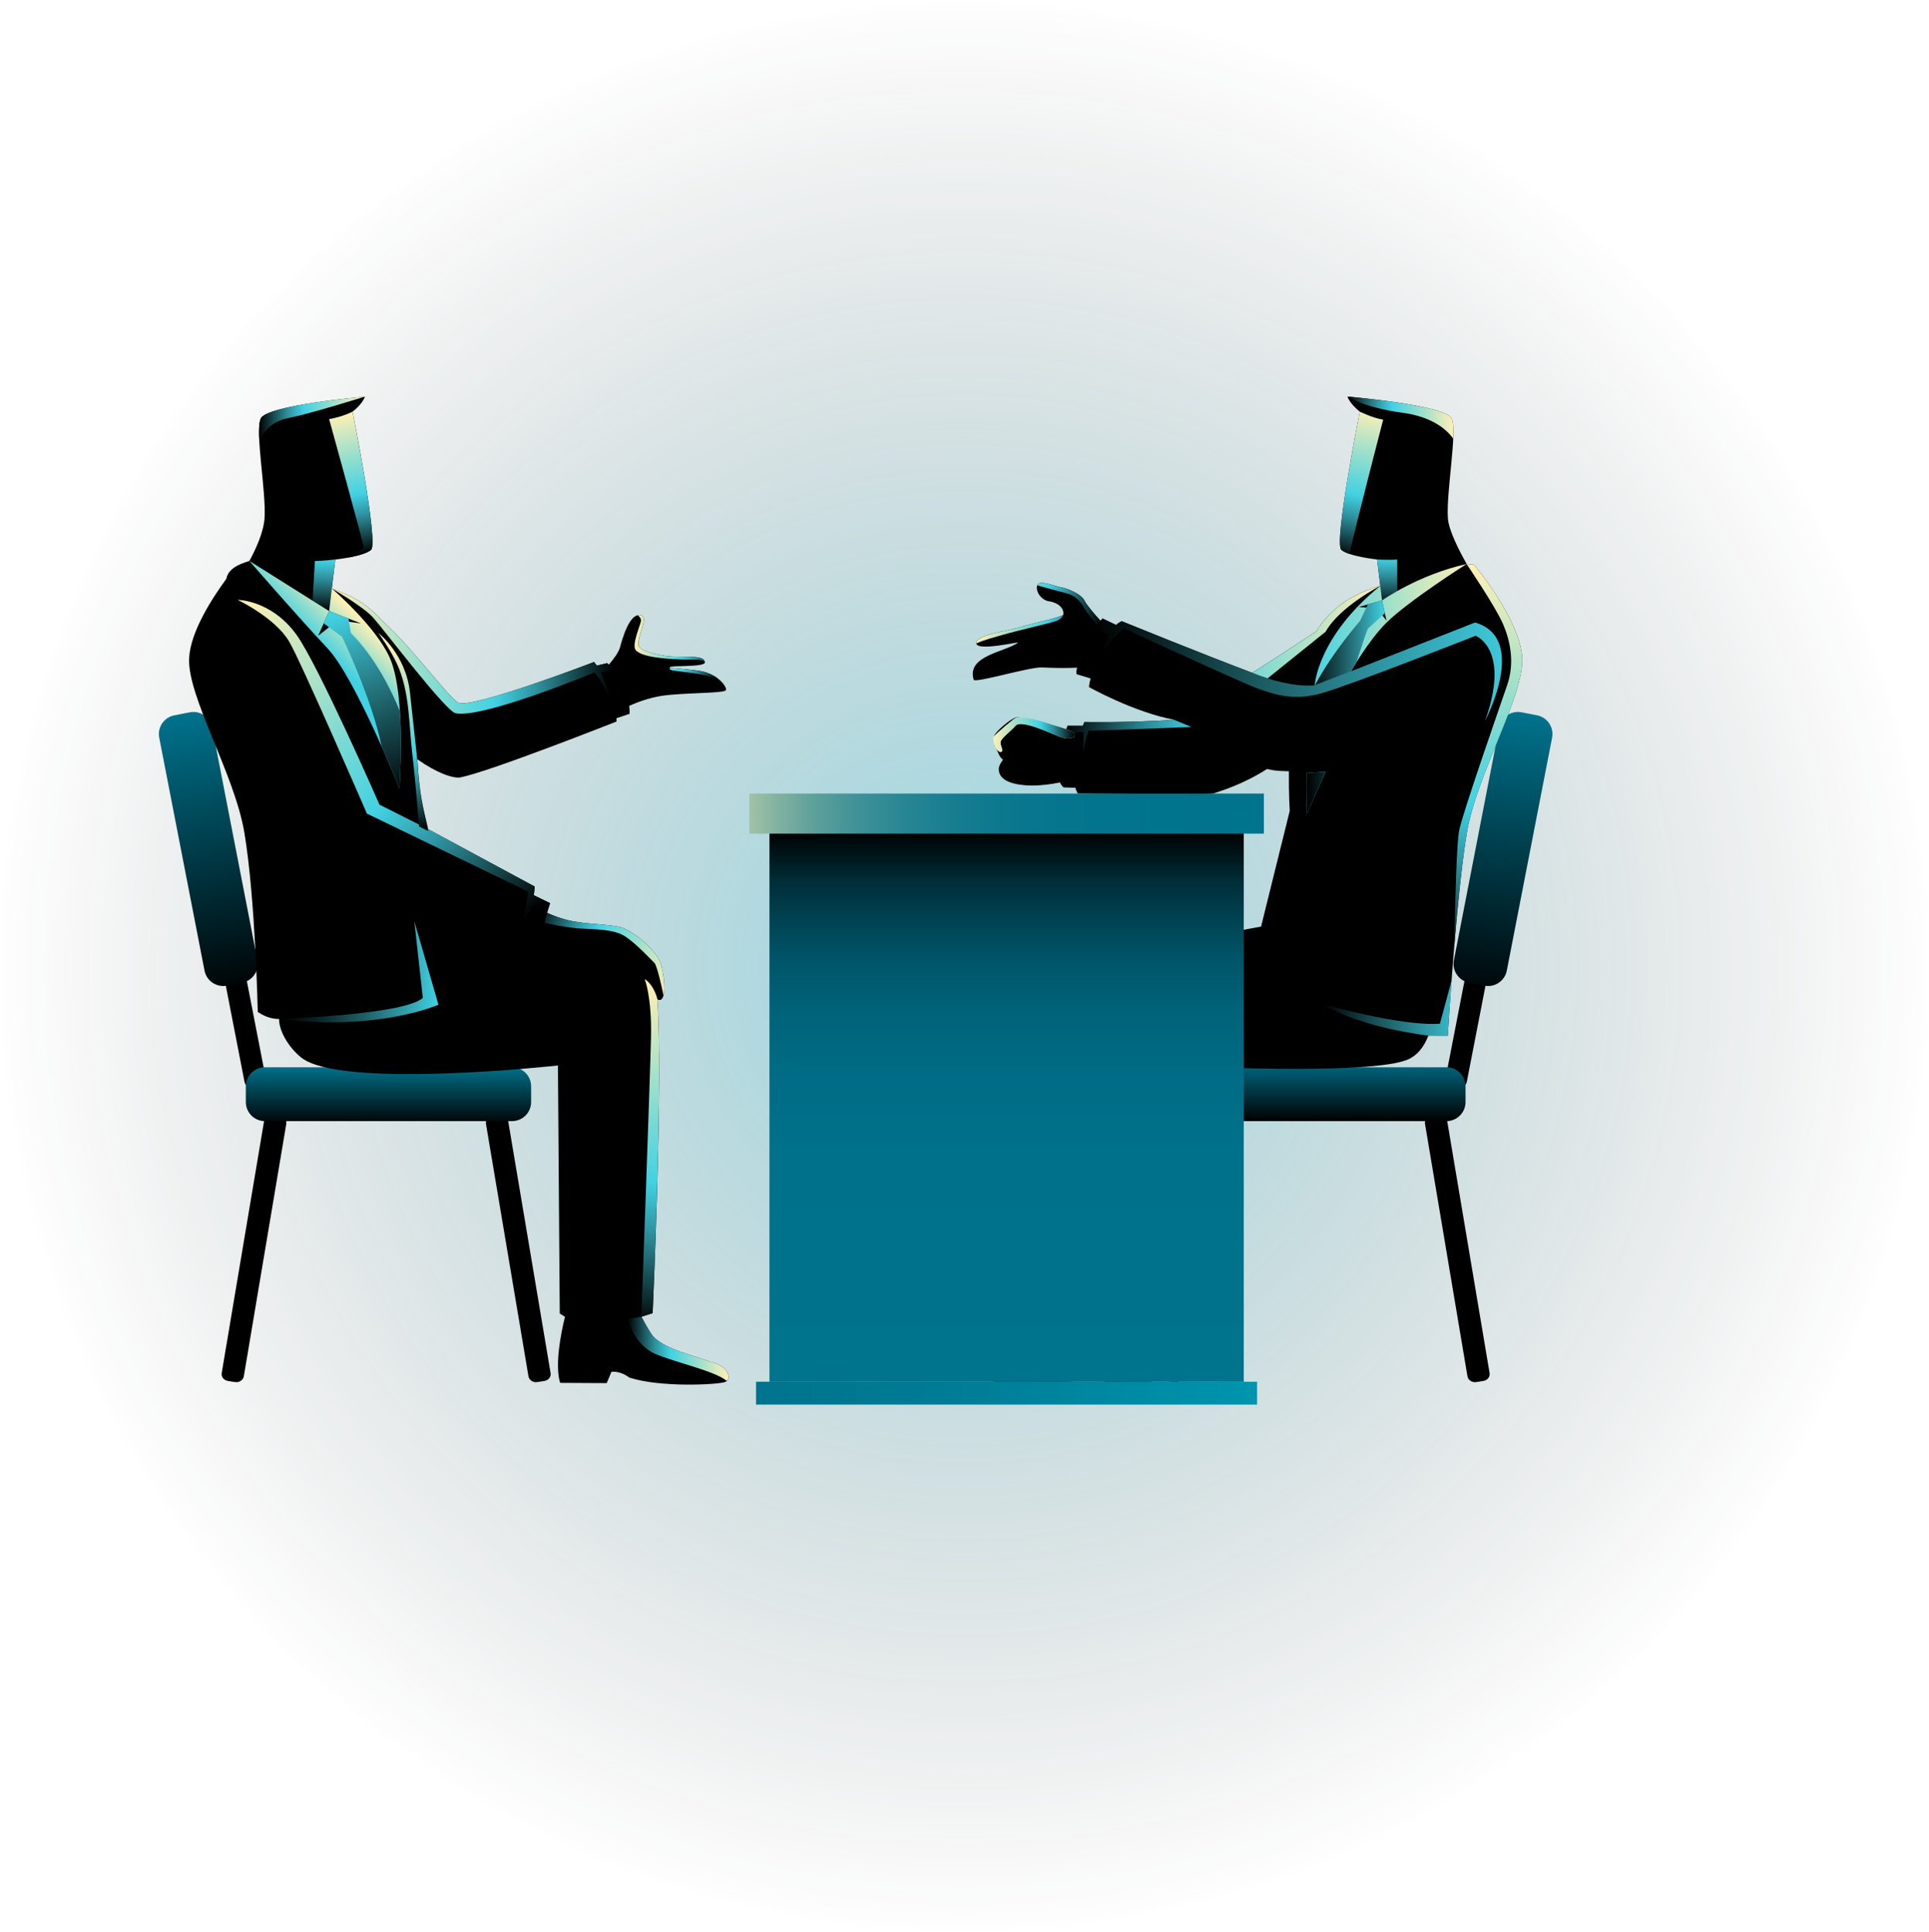 <?xml version="1.0" encoding="UTF-8"?> <svg xmlns="http://www.w3.org/2000/svg" width="707" height="708" viewBox="0 0 707 708" fill="none"><circle opacity="0.4" cx="353.406" cy="354.41" r="353.406" fill="url(#paint0_radial_2000_1864)"></circle><g clip-path="url(#clip0_2000_1864)"><path fill-rule="evenodd" clip-rule="evenodd" d="M522.286 411.97C522.016 410.595 523.031 409.277 524.555 409.039L527.139 408.627C528.663 408.383 530.116 409.302 530.379 410.685L545.943 503.227C546.214 504.602 545.198 505.92 543.674 506.158L541.09 506.57C539.566 506.814 538.12 505.895 537.85 504.512L522.286 411.97Z" fill="black"></path><path fill-rule="evenodd" clip-rule="evenodd" d="M449.097 411.97C449.367 410.595 448.351 409.277 446.828 409.039L444.243 408.627C442.72 408.383 441.267 409.302 441.003 410.685L425.426 503.227C425.156 504.602 426.172 505.92 427.696 506.158L430.28 506.57C431.804 506.814 433.257 505.895 433.52 504.512L449.091 411.97H449.097Z" fill="black"></path><path fill-rule="evenodd" clip-rule="evenodd" d="M545.582 355.462C545.877 353.944 544.887 352.479 543.37 352.183L541.114 351.746C539.596 351.45 538.131 352.44 537.835 353.957L529.857 394.979C529.561 396.496 530.551 397.962 532.068 398.258L534.325 398.695C535.842 398.991 537.308 398.001 537.604 396.484L545.582 355.462Z" fill="black"></path><path fill-rule="evenodd" clip-rule="evenodd" d="M544.059 361.274C547.852 362.013 551.529 359.538 552.262 355.739L568.861 270.378C569.6 266.585 567.119 262.914 563.326 262.174L557.675 261.075C553.882 260.336 550.211 262.817 549.472 266.61L532.873 351.971C532.133 355.764 534.615 359.435 538.408 360.175L544.052 361.274H544.059Z" fill="url(#paint1_linear_2000_1864)"></path><path d="M439.557 391.18H530.138C534.002 391.18 537.133 394.318 537.133 398.175V403.929C537.133 407.792 533.995 410.923 530.138 410.923H439.557C435.693 410.923 432.562 407.786 432.562 403.929V398.175C432.562 394.311 435.7 391.18 439.557 391.18Z" fill="url(#paint2_linear_2000_1864)"></path><path fill-rule="evenodd" clip-rule="evenodd" d="M391.858 268.14C391.858 268.14 374.667 262.457 372.488 262.939C370.309 263.421 364.664 268.288 364.375 269.844C364.195 270.814 365.584 277.372 367.647 278.458C367.647 278.458 366.092 280.258 366.066 281.833C366.008 285.53 369.878 287.33 375.69 287.818C382.658 288.404 390.649 286.301 390.649 286.301C390.649 286.301 393.433 276.497 393.433 274.074C393.433 271.65 391.858 268.14 391.858 268.14Z" fill="black"></path><path fill-rule="evenodd" clip-rule="evenodd" d="M391.857 268.141C391.857 268.141 384.715 264.63 381.802 265.479C378.897 266.328 371.266 269.111 371.87 273.168C372.101 274.73 378.652 275.894 382.651 273.836C382.651 273.836 387.98 275.894 389.8 275.656C391.619 275.411 391.857 268.147 391.857 268.147V268.141Z" fill="black"></path><path d="M557.903 241.345C557.331 227.157 540.23 206.977 540.23 206.977C540.23 206.977 539.202 206.842 537.524 206.713C535.062 202.233 530.979 194.563 530.664 189.96C530.002 180.195 534.2 158.466 532.059 153.438C529.912 148.411 493.885 145.364 493.885 145.364C494.747 148.102 498.385 150.873 498.385 150.873C498.385 150.873 488.755 199.102 491.635 201.545C494.522 203.994 504.711 205.055 504.711 205.055L505.894 214.711C499.935 216.504 491.115 219.603 484.094 228.925C483.503 229.709 482.944 230.545 482.41 231.419C475.506 235.977 466.775 241.679 458.958 246.597C439.8 239.359 411.173 227.69 411.173 227.69C410.453 227.967 409.752 228.443 409.064 229.066L404.069 226.688C404.069 226.688 403.799 227.003 403.349 227.562C401.292 225.273 398.245 221.757 397.525 220.252C396.2 217.494 390.813 215.579 389.019 215.289C387.226 215.007 382.687 213.11 380.893 213.772C379.1 214.434 380 218.954 383.87 220.278C389.739 221.075 389.932 224.534 389.739 225.286C389.553 226.045 378.219 228.552 374.915 229.587C368.332 231.651 357.956 232.486 357.84 235.714C357.724 238.902 373.725 235.096 373.153 235.514C368.357 239.05 354.182 240.239 356.856 249.15C357.332 250.474 377.486 244.425 381.768 244.63C388.312 244.945 392.414 244.842 394.747 244.701C394.58 245.91 394.407 245.948 394.548 247.105L399.73 248.668C399.222 250.384 399.125 251.83 399.125 251.83C399.125 251.83 415.287 260.94 430.35 263.827C412.414 264.984 397.46 264.63 397.46 264.63C397.46 264.63 397.229 265.138 396.875 266.019H391.302C391.302 266.019 384.076 283.473 389.797 288.603L394.111 288.738C394.349 289.471 394.638 290.178 394.998 290.853C394.998 290.853 443.175 291.329 444.602 290.853C447.09 290.03 455.448 287.581 464.403 281.846C466.582 282.361 467.508 282.464 469.16 282.566C470.157 282.631 471.243 282.669 472.4 282.689C472.304 291.232 472.715 297.16 472.715 297.16L462.198 339.615C438.874 343.813 386.917 353.656 383.561 358.599C377.84 367.034 383.664 481.987 383.664 481.987H392.459C391.263 484.256 389.874 486.744 388.492 488.885C384.847 494.51 371.102 498.361 367.194 499.351C359.261 501.356 360.257 505.329 363.677 506.274C367.104 507.219 387.271 510.112 394.902 505.169C400.019 502.661 404.391 502.707 404.391 502.707L404.841 506.917L421.915 506.827C423.953 500.084 421.562 488.3 419.987 481.999H423.793L420.482 390.145C420.482 390.145 498.72 394.645 515.28 388.622C519.305 387.156 521.895 383.8 523.522 379.564C527.938 379.641 530.639 379.583 530.639 379.583C530.639 379.583 533.57 329.458 537.627 305.208C541.233 283.614 558.462 255.514 557.89 241.332L557.903 241.345Z" fill="black"></path><path fill-rule="evenodd" clip-rule="evenodd" d="M409.063 229.072L404.068 226.694C404.068 226.694 403.798 227.009 403.348 227.568L401.008 230.609L406.504 232.57C406.504 232.57 405.373 234.376 404.473 238.368C404.473 238.368 409.063 232.197 412.078 230.39C412.078 230.39 455.903 250.635 461.168 252.447C466.44 254.26 473.666 257.121 484.357 254.106C495.048 251.097 540.827 233.026 540.827 233.026C540.827 233.026 553.774 237.848 544.292 264.199C544.292 264.199 560.403 233.933 540.634 228.16L495.144 246.051L481.843 251.162C481.843 251.162 473.364 252.454 458.95 246.617C439.793 239.378 411.165 227.71 411.165 227.71C410.445 227.986 409.744 228.462 409.057 229.085L409.063 229.072Z" fill="url(#paint3_linear_2000_1864)"></path><path d="M552.436 250.989C549.723 258.922 536.325 297.179 534.814 304.328C533.882 308.758 533.31 330.737 533.008 346.822C534.216 332.338 535.811 316.157 537.637 305.228C541.243 283.634 558.472 255.534 557.9 241.352C557.328 227.164 540.227 206.984 540.227 206.984C540.227 206.984 539.199 206.849 537.521 206.72C537.521 206.72 548.083 222.284 550.86 228.707C553.631 235.129 555.142 243.062 552.429 250.995L552.436 250.989Z" fill="url(#paint4_linear_2000_1864)"></path><path d="M532.624 160.806C532.759 157.482 532.656 154.827 532.065 153.445C529.917 148.417 493.891 145.37 493.891 145.37C493.891 145.37 499.831 149.395 514.083 151.297C523.778 152.596 529.757 156.678 532.624 160.806Z" fill="url(#paint5_linear_2000_1864)"></path><path d="M491.639 201.558C492.308 202.123 493.369 202.618 494.603 203.036C496.525 193.972 506.952 153.811 506.952 153.811C503.037 153.207 498.389 150.886 498.389 150.886C498.389 150.886 488.759 199.115 491.639 201.558Z" fill="url(#paint6_linear_2000_1864)"></path><path d="M506.507 220.066C506.507 220.066 508.545 218.626 512.081 216.639V205.067C509.471 205.325 504.727 205.067 504.727 205.067L505.909 214.723L506.514 220.072L506.507 220.066Z" fill="url(#paint7_linear_2000_1864)"></path><path d="M368.183 232.493C364.84 233.47 360.153 234.672 357.858 235.855C357.858 235.81 357.839 235.771 357.845 235.726C357.967 232.499 368.337 231.663 374.92 229.6C378.224 228.565 389.552 226.051 389.745 225.299C389.745 225.299 389.269 226.771 387.385 227.53C385.502 228.282 372.554 231.22 368.183 232.499V232.493ZM389.018 215.296C387.224 215.013 382.686 213.116 380.892 213.779C380.551 213.907 380.307 214.171 380.166 214.531C383.168 215.469 388.935 216.852 391.525 217.655C394.913 218.709 396.572 221.345 397.626 223.229C398.681 225.112 402.152 229.124 402.152 229.124L403.354 227.562C401.297 225.273 398.25 221.757 397.53 220.252C396.206 217.494 390.818 215.579 389.025 215.289L389.018 215.296Z" fill="url(#paint8_linear_2000_1864)"></path><path d="M530.654 379.596C530.654 379.596 531.149 371.11 532.017 359.429L527.735 375.218C513.54 376.221 484.836 368.05 484.836 368.05C498.966 376.883 523.531 379.577 523.531 379.577C527.947 379.654 530.647 379.596 530.647 379.596H530.654Z" fill="url(#paint9_linear_2000_1864)"></path><path d="M430.35 263.839L436.624 266.449C436.624 266.449 404.397 267.805 398.977 267.805C398.977 267.805 397.621 271.483 397.017 275.668C397.017 275.668 397.158 270.486 397.017 268.255L390.234 268.905C390.832 267.15 391.302 266.025 391.302 266.025H396.875C397.229 265.15 397.46 264.636 397.46 264.636C397.46 264.636 412.414 264.99 430.35 263.832V263.839ZM485.869 231.515C491.089 222.277 505.901 214.723 505.901 214.723C499.941 216.517 491.121 219.615 484.101 228.937C483.509 229.721 482.95 230.557 482.416 231.431C475.512 235.989 466.782 241.692 458.964 246.61C460.957 247.413 462.828 248.082 464.589 248.641L485.875 231.521L485.869 231.515Z" fill="url(#paint10_linear_2000_1864)"></path><path d="M537.531 206.713C537.531 206.713 516.194 220.272 508.184 228.198C501.498 234.82 495.166 246.038 495.166 246.038L481.865 251.149C481.865 251.149 482.771 233.521 505.915 214.717L506.519 220.066C506.519 220.066 519.775 210.673 537.544 206.713H537.531ZM478.927 283.273C478.676 289.799 479.023 298.208 479.023 298.208L485.896 282.817C483.459 283.029 481.126 283.183 478.933 283.273H478.927Z" fill="url(#paint11_linear_2000_1864)"></path><path fill-rule="evenodd" clip-rule="evenodd" d="M498.023 222.477L506.509 220.066L508.181 227.498L504.722 223.081L498.023 222.477Z" fill="black"></path><path fill-rule="evenodd" clip-rule="evenodd" d="M501.305 221.545L506.513 220.066L507.567 224.746L501.305 230.455C500.566 232.261 498.927 237.199 497.133 242.753C495.899 244.733 495.166 246.038 495.166 246.038L481.968 251.11C488.461 238.934 498.535 227.498 498.535 227.498L501.312 221.545H501.305ZM478.927 283.273C478.676 289.799 479.023 298.208 479.023 298.208L485.896 282.817C483.459 283.029 481.126 283.183 478.933 283.273H478.927Z" fill="url(#paint12_linear_2000_1864)"></path><path fill-rule="evenodd" clip-rule="evenodd" d="M104.92 411.97C105.19 410.595 104.174 409.277 102.651 409.039L100.066 408.627C98.543 408.383 97.09 409.302 96.826 410.685L81.262 503.227C80.992 504.602 82.008 505.92 83.532 506.158L86.116 506.57C87.64 506.814 89.093 505.895 89.356 504.512L104.92 411.97Z" fill="black"></path><path fill-rule="evenodd" clip-rule="evenodd" d="M178.122 411.97C177.852 410.595 178.867 409.277 180.391 409.039L182.975 408.627C184.499 408.383 185.952 409.302 186.215 410.685L201.792 503.227C202.062 504.602 201.047 505.92 199.523 506.158L196.939 506.57C195.415 506.814 193.962 505.895 193.698 504.512L178.122 411.97Z" fill="black"></path><path fill-rule="evenodd" clip-rule="evenodd" d="M81.63 355.462C81.335 353.944 82.325 352.479 83.842 352.183L86.098 351.746C87.615 351.45 89.088 352.44 89.377 353.957L97.355 394.979C97.651 396.496 96.661 397.962 95.144 398.258L92.887 398.695C91.37 398.991 89.904 398.001 89.608 396.484L81.63 355.462Z" fill="black"></path><path fill-rule="evenodd" clip-rule="evenodd" d="M83.159 361.273C79.366 362.013 75.689 359.538 74.956 355.738L58.357 270.384C57.618 266.591 60.099 262.92 63.892 262.181L69.543 261.081C73.336 260.342 77.007 262.823 77.746 266.616L94.345 351.978C95.084 355.77 92.603 359.441 88.81 360.181L83.165 361.28L83.159 361.273Z" fill="url(#paint13_linear_2000_1864)"></path><path d="M97.088 391.18H187.669C191.533 391.18 194.664 394.317 194.664 398.174V403.928C194.664 407.792 191.527 410.923 187.669 410.923H97.088C93.225 410.923 90.094 407.785 90.094 403.928V398.174C90.094 394.311 93.231 391.18 97.088 391.18Z" fill="url(#paint14_linear_2000_1864)"></path><path d="M259.917 499.003C256.259 497.312 242.347 494.522 238.709 488.897C237.455 486.962 236.195 484.731 235.076 482.642L239.21 481.292C239.21 481.292 243.119 394.876 240.946 366.211C241.055 366.333 241.164 366.416 241.267 366.448C244.559 367.438 243.646 357.654 242 352.633C241.454 350.949 236.729 344.25 228.898 340.335C225.89 338.83 215.797 338.83 209.927 337.654C205.556 336.78 202.02 335.269 200.496 334.562C201.19 332.472 201.595 331.039 201.595 331.039L195.63 328.114C195.81 327.066 195.919 326.005 195.951 324.938L156.928 303.916L155.585 298.214C153.888 290.988 153.341 284.726 152.968 278.31C160.13 283.369 166.212 285.446 168.815 284.925C179.847 282.694 225.98 264.45 225.98 264.45C225.973 264.09 225.967 263.601 225.941 263.241L230.763 261.634C230.776 260.618 230.718 259.641 230.608 258.702C233.302 257.513 237.68 255.822 242.322 255.077C249.888 253.855 265.304 254.202 266.037 252.981C266.564 252.1 263.819 247.555 257.333 246.07C254.279 245.369 245.954 244.925 245.607 244.649C244.443 243.743 258.599 244.726 258.349 242.72C257.937 239.474 249.168 241.531 242.598 240.162C239.949 239.744 234.061 238.593 233.971 236.157C233.849 232.865 237.506 226.642 235.192 225.665C230.808 223.82 227.94 234.697 227.208 237.378C226.687 239.275 224.424 242.123 223.138 243.633C222.752 243.26 222.515 243.061 222.515 243.061L218.747 243.968C218.059 243.138 217.764 242.63 217.764 242.63C217.764 242.63 173.733 259.577 168.192 257.622C164.919 256.465 151.708 237.957 140.316 227.703C134.704 221.666 130.48 218.966 121.609 215.688L122.907 205.074C122.907 205.074 133.097 204.006 135.983 201.564C138.87 199.121 129.233 150.892 129.233 150.892C129.233 150.892 132.872 148.121 133.733 145.383C133.733 145.383 97.707 148.43 95.559 153.457C93.419 158.484 97.617 180.214 96.954 189.979C96.594 195.321 93.483 201.801 91.394 205.607C90.519 206.012 83.737 207.382 82.953 212.171C77.861 219.101 69.703 231.637 69.311 241.364C68.739 255.546 85.968 283.646 89.574 305.24C93.624 329.489 94.473 370.871 94.473 370.871C94.473 370.871 97.861 373.546 102.277 373.469C102.277 379.505 108.186 386.564 111.927 388.647C130.069 398.766 204.488 390.524 204.488 390.524L205.157 481.446L207.06 482.655C205.498 489.09 203.318 500.334 205.292 506.859L222.367 506.949L224.083 502.841C224.083 502.841 226.944 502.198 230.711 504.943C242.007 508.556 262.071 507.566 265.497 506.621C268.917 505.676 266.597 500.276 259.924 499.016L259.917 499.003Z" fill="black"></path><path d="M195.006 331.9L200.483 334.555C201.177 332.466 201.582 331.032 201.582 331.032L195.616 328.107C195.796 327.059 195.906 325.999 195.938 324.932L156.915 303.909L139.088 294.935C139.088 294.935 116.53 243.415 108.571 232.512C99.333 219.86 87.086 219.86 87.086 219.86C87.086 219.86 100.773 226.359 105.961 235.122C110.3 242.451 134.472 298.207 134.472 298.207L193.501 326.783C193.649 328.737 191.393 338.226 191.393 338.226C194.253 334.761 195.006 331.9 195.006 331.9Z" fill="url(#paint15_linear_2000_1864)"></path><path d="M228.892 340.335C225.883 338.83 215.79 338.83 209.921 337.654C205.549 336.78 202.013 335.275 200.49 334.562L199.68 338.233C199.68 338.233 207.362 340.039 212.929 340.341C218.503 340.643 224.675 340.643 228.59 342.9C232.505 345.156 238.831 351.932 239.885 352.987C240.721 353.822 242.476 361.273 243.177 364.854C243.935 362 243.145 356.15 241.994 352.633C241.447 350.949 236.722 344.25 228.892 340.335Z" fill="url(#paint16_linear_2000_1864)"></path><path d="M153.604 302.94L156.927 304.611L155.584 298.909C153.886 291.683 153.34 285.421 152.967 279.005C152.967 279.005 152.485 273.888 150.241 253.695C148.692 239.751 138.695 232.011 138.695 232.011C138.695 232.011 143.105 238.067 145.548 243.422C150.241 253.695 149.836 265.743 151.141 276.582C152.311 286.302 153.597 302.94 153.597 302.94H153.604Z" fill="url(#paint17_linear_2000_1864)"></path><path d="M235.062 482.643L239.196 481.293C239.196 481.293 243.105 394.877 240.932 366.211C240.932 366.211 239.878 361.216 236.265 358.812C236.265 358.812 238.92 365.234 238.598 380.097C238.277 394.954 235.069 482.649 235.069 482.649L235.062 482.643Z" fill="url(#paint18_linear_2000_1864)"></path><path d="M259.907 499.003C256.249 497.312 242.337 494.522 238.699 488.897C237.445 486.962 236.185 484.731 235.066 482.642L230.039 483.394C230.039 483.394 232.244 492.831 240.177 496.245C247.255 499.292 261.996 502.494 266.374 506.145C268.329 504.532 265.854 500.128 259.901 499.003H259.907Z" fill="url(#paint19_linear_2000_1864)"></path><path d="M167.007 261.428C177.048 263.434 217.903 246.469 217.903 246.469C217.903 246.469 221.214 250.281 223.425 256.009C223.425 256.009 221.42 248.076 220.115 246.372L224.923 245.594C223.56 243.942 222.5 243.061 222.5 243.061L218.732 243.968C218.044 243.139 217.749 242.631 217.749 242.631C217.749 242.631 173.718 259.577 168.177 257.623C164.904 256.465 151.693 237.957 140.301 227.703C134.689 221.666 130.465 218.966 121.594 215.688C121.594 215.688 132.973 222.181 136.785 226.398C140.597 230.615 163.329 260.702 167 261.435L167.007 261.428Z" fill="url(#paint20_linear_2000_1864)"></path><path d="M151.851 337.654L160.684 368.248C160.684 368.248 138.685 378.084 102.266 373.455C102.266 373.455 147.801 372.06 154.969 365.773L151.851 337.654Z" fill="url(#paint21_linear_2000_1864)"></path><path d="M234.922 227.619C235.057 226.726 234.344 225.967 233.739 225.498C234.196 225.408 234.671 225.446 235.173 225.659C237.494 226.636 233.829 232.859 233.951 236.15C234.041 238.587 239.924 239.744 242.579 240.155C248.937 241.48 257.346 239.603 258.265 242.412C257.449 242.084 256.362 241.776 255.102 241.776C240.046 241.776 234.472 240.117 232.968 238.24C231.464 236.356 234.697 229.13 234.922 227.626V227.619ZM245.594 244.649C245.594 244.649 244.79 245.466 246.668 245.768C248.204 246.012 257.796 246.861 263.164 248.757C261.749 247.664 259.814 246.642 257.32 246.07C254.266 245.369 245.941 244.926 245.594 244.649Z" fill="url(#paint22_linear_2000_1864)"></path><path fill-rule="evenodd" clip-rule="evenodd" d="M133.717 145.37C133.717 145.37 97.69 148.417 95.543 153.444C94.887 154.981 94.829 158.08 95.035 161.911C96.681 157.765 99.793 154.402 105.765 153.207C114.302 151.503 133.717 145.37 133.717 145.37Z" fill="url(#paint23_linear_2000_1864)"></path><path fill-rule="evenodd" clip-rule="evenodd" d="M127.697 204.354C130.75 203.788 134.415 202.875 135.964 201.557C138.851 199.115 129.214 150.886 129.214 150.886C129.214 150.886 125.845 152.705 120.625 153.612C120.625 153.612 133.476 199.892 133.277 200.696C133.148 201.21 129.966 203.081 127.697 204.354Z" fill="url(#paint24_linear_2000_1864)"></path><path fill-rule="evenodd" clip-rule="evenodd" d="M122.893 205.067C122.893 205.067 118.001 205.627 115.416 205.627L114.555 220.156L120.643 223.981L121.601 215.675L122.899 205.061L122.893 205.067Z" fill="url(#paint25_linear_2000_1864)"></path><path d="M121.607 215.681C121.607 215.681 137.846 229.651 142.925 241.248C148.948 255 146.409 288.937 146.409 288.937C146.409 288.937 130.221 248.481 120.032 237.635C108.589 225.446 91.398 205.594 91.398 205.594L120.643 223.987L121.601 215.681H121.607Z" fill="url(#paint26_linear_2000_1864)"></path><path d="M120.643 223.981L116.625 233.02L123.87 227.318L132.285 228.501L120.643 223.981Z" fill="black"></path><path d="M125.37 233.418C125.37 233.418 136.241 255.842 139.88 273.611C143.73 282.264 146.405 288.931 146.405 288.931C146.405 288.931 147.478 274.543 146.566 260.702C143.525 253.225 137.591 240.959 128.578 232.004L127.749 226.732L120.638 223.974L118.633 228.494L125.37 233.412V233.418Z" fill="url(#paint27_linear_2000_1864)"></path><path d="M455.849 304.616H282.016V506.447H455.849V304.616Z" fill="url(#paint28_linear_2000_1864)"></path><path d="M460.737 506.441H277.094V514.83H460.737V506.441Z" fill="url(#paint29_linear_2000_1864)"></path><path d="M463.228 290.865H274.641V305.555H463.228V290.865Z" fill="url(#paint30_linear_2000_1864)"></path><path d="M388.127 269.945C391.243 271.207 393.263 270.471 393.883 269.945C394.44 267.811 390.45 267.255 383.492 264.936C376.535 262.617 373.102 262.895 372.265 263.173C371.427 263.452 365.12 268.925 364.285 269.945C363.45 270.966 365.217 275.697 366.702 275.604C368.187 275.511 366.609 273.563 366.702 272.079C366.795 270.595 370.317 268.183 372.265 265.956C374.213 263.73 384.232 268.368 388.127 269.945Z" fill="#D9D9D9"></path><path d="M388.127 269.945C391.243 271.207 393.263 270.471 393.883 269.945C394.44 267.811 390.45 267.255 383.492 264.936C376.535 262.617 373.102 262.895 372.265 263.173C371.427 263.452 365.12 268.925 364.285 269.945C363.45 270.966 365.217 275.697 366.702 275.604C368.187 275.511 366.609 273.563 366.702 272.079C366.795 270.595 370.317 268.183 372.265 265.956C374.213 263.73 384.232 268.368 388.127 269.945Z" fill="url(#paint31_linear_2000_1864)"></path></g><defs><radialGradient id="paint0_radial_2000_1864" cx="0" cy="0" r="1" gradientUnits="userSpaceOnUse" gradientTransform="translate(353.406 354.41) rotate(90) scale(353.406)"><stop stop-color="#01A5BD"></stop><stop offset="1" stop-color="#171717" stop-opacity="0"></stop></radialGradient><linearGradient id="paint1_linear_2000_1864" x1="558.401" y1="260.934" x2="542.143" y2="369.355" gradientUnits="userSpaceOnUse"><stop stop-color="#00738D"></stop><stop offset="1"></stop></linearGradient><linearGradient id="paint2_linear_2000_1864" x1="484.848" y1="387.574" x2="484.848" y2="411.065" gradientUnits="userSpaceOnUse"><stop stop-color="#00738D"></stop><stop offset="1"></stop></linearGradient><linearGradient id="paint3_linear_2000_1864" x1="401.008" y1="245.44" x2="560.66" y2="245.44" gradientUnits="userSpaceOnUse"><stop></stop><stop offset="0.34" stop-color="#195157"></stop><stop offset="0.66" stop-color="#2F95A2"></stop><stop offset="0.89" stop-color="#3CC0D0"></stop><stop offset="1" stop-color="#42D1E2"></stop></linearGradient><linearGradient id="paint4_linear_2000_1864" x1="549.183" y1="207.704" x2="536.331" y2="358.696" gradientUnits="userSpaceOnUse"><stop stop-color="#FFF0B5"></stop><stop offset="0.3" stop-color="#9ADFCC"></stop><stop offset="0.58" stop-color="#42D1E2"></stop><stop offset="0.62" stop-color="#3CC0D0"></stop><stop offset="0.72" stop-color="#2F95A2"></stop><stop offset="0.85" stop-color="#195157"></stop><stop offset="1"></stop></linearGradient><linearGradient id="paint5_linear_2000_1864" x1="493.891" y1="153.085" x2="532.675" y2="153.085" gradientUnits="userSpaceOnUse"><stop></stop><stop offset="0.15" stop-color="#195157"></stop><stop offset="0.28" stop-color="#2F95A2"></stop><stop offset="0.38" stop-color="#3CC0D0"></stop><stop offset="0.42" stop-color="#42D1E2"></stop><stop offset="0.7" stop-color="#9ADFCC"></stop><stop offset="1" stop-color="#FFF0B5"></stop></linearGradient><linearGradient id="paint6_linear_2000_1864" x1="503.211" y1="150.005" x2="490.765" y2="203.814" gradientUnits="userSpaceOnUse"><stop stop-color="#FFF0B5"></stop><stop offset="0.3" stop-color="#9ADFCC"></stop><stop offset="0.58" stop-color="#42D1E2"></stop><stop offset="0.62" stop-color="#3CC0D0"></stop><stop offset="0.72" stop-color="#2F95A2"></stop><stop offset="0.85" stop-color="#195157"></stop><stop offset="1"></stop></linearGradient><linearGradient id="paint7_linear_2000_1864" x1="508.545" y1="204.392" x2="508.14" y2="222.464" gradientUnits="userSpaceOnUse"><stop stop-color="#42D1E2"></stop><stop offset="0.11" stop-color="#3CC0D0"></stop><stop offset="0.34" stop-color="#2F95A2"></stop><stop offset="0.66" stop-color="#195157"></stop><stop offset="1"></stop></linearGradient><linearGradient id="paint8_linear_2000_1864" x1="357.845" y1="224.746" x2="403.348" y2="224.746" gradientUnits="userSpaceOnUse"><stop stop-color="#FFF0B5"></stop><stop offset="0.3" stop-color="#9ADFCC"></stop><stop offset="0.58" stop-color="#42D1E2"></stop><stop offset="0.62" stop-color="#3CC0D0"></stop><stop offset="0.72" stop-color="#2F95A2"></stop><stop offset="0.85" stop-color="#195157"></stop><stop offset="1"></stop></linearGradient><linearGradient id="paint9_linear_2000_1864" x1="484.842" y1="369.529" x2="541.396" y2="369.529" gradientUnits="userSpaceOnUse"><stop></stop><stop offset="0.34" stop-color="#195157"></stop><stop offset="0.66" stop-color="#2F95A2"></stop><stop offset="0.89" stop-color="#3CC0D0"></stop><stop offset="1" stop-color="#42D1E2"></stop></linearGradient><linearGradient id="paint10_linear_2000_1864" x1="390.234" y1="245.195" x2="505.894" y2="245.195" gradientUnits="userSpaceOnUse"><stop></stop><stop offset="0.15" stop-color="#195157"></stop><stop offset="0.28" stop-color="#2F95A2"></stop><stop offset="0.38" stop-color="#3CC0D0"></stop><stop offset="0.42" stop-color="#42D1E2"></stop><stop offset="0.7" stop-color="#9ADFCC"></stop><stop offset="1" stop-color="#FFF0B5"></stop></linearGradient><linearGradient id="paint11_linear_2000_1864" x1="478.837" y1="252.46" x2="537.531" y2="252.46" gradientUnits="userSpaceOnUse"><stop stop-color="#42D1E2"></stop><stop offset="0.48" stop-color="#9ADFCC"></stop><stop offset="1" stop-color="#FFF0B5"></stop></linearGradient><linearGradient id="paint12_linear_2000_1864" x1="478.837" y1="259.14" x2="507.567" y2="259.14" gradientUnits="userSpaceOnUse"><stop></stop><stop offset="0.13" stop-color="#061517"></stop><stop offset="0.41" stop-color="#184D53"></stop><stop offset="0.81" stop-color="#34A5B2"></stop><stop offset="1" stop-color="#42D1E2"></stop></linearGradient><linearGradient id="paint13_linear_2000_1864" x1="66.528" y1="260.921" x2="87.01" y2="365.729" gradientUnits="userSpaceOnUse"><stop stop-color="#00738D"></stop><stop offset="1"></stop></linearGradient><linearGradient id="paint14_linear_2000_1864" x1="142.379" y1="390.331" x2="142.379" y2="412.652" gradientUnits="userSpaceOnUse"><stop stop-color="#00738D"></stop><stop offset="1"></stop></linearGradient><linearGradient id="paint15_linear_2000_1864" x1="87.639" y1="221.885" x2="189.638" y2="339.544" gradientUnits="userSpaceOnUse"><stop stop-color="#FFF0B5"></stop><stop offset="0.3" stop-color="#9ADFCC"></stop><stop offset="0.58" stop-color="#42D1E2"></stop><stop offset="0.62" stop-color="#3CC0D0"></stop><stop offset="0.72" stop-color="#2F95A2"></stop><stop offset="0.85" stop-color="#195157"></stop><stop offset="1"></stop></linearGradient><linearGradient id="paint16_linear_2000_1864" x1="247.735" y1="356.471" x2="194.73" y2="338.805" gradientUnits="userSpaceOnUse"><stop stop-color="#FFF0B5"></stop><stop offset="0.3" stop-color="#9ADFCC"></stop><stop offset="0.58" stop-color="#42D1E2"></stop><stop offset="0.62" stop-color="#3CC0D0"></stop><stop offset="0.72" stop-color="#2F95A2"></stop><stop offset="0.85" stop-color="#195157"></stop><stop offset="1"></stop></linearGradient><linearGradient id="paint17_linear_2000_1864" x1="145.941" y1="236.55" x2="149.959" y2="304.817" gradientUnits="userSpaceOnUse"><stop stop-color="#FFF0B5"></stop><stop offset="0.3" stop-color="#9ADFCC"></stop><stop offset="0.58" stop-color="#42D1E2"></stop><stop offset="0.62" stop-color="#3CC0D0"></stop><stop offset="0.72" stop-color="#2F95A2"></stop><stop offset="0.85" stop-color="#195157"></stop><stop offset="1"></stop></linearGradient><linearGradient id="paint18_linear_2000_1864" x1="240.591" y1="360.586" x2="234.555" y2="486.037" gradientUnits="userSpaceOnUse"><stop stop-color="#FFF0B5"></stop><stop offset="0.3" stop-color="#9ADFCC"></stop><stop offset="0.58" stop-color="#42D1E2"></stop><stop offset="0.62" stop-color="#3CC0D0"></stop><stop offset="0.72" stop-color="#2F95A2"></stop><stop offset="0.85" stop-color="#195157"></stop><stop offset="1"></stop></linearGradient><linearGradient id="paint19_linear_2000_1864" x1="230.045" y1="494.394" x2="267.037" y2="494.394" gradientUnits="userSpaceOnUse"><stop></stop><stop offset="0.15" stop-color="#195157"></stop><stop offset="0.28" stop-color="#2F95A2"></stop><stop offset="0.38" stop-color="#3CC0D0"></stop><stop offset="0.42" stop-color="#42D1E2"></stop><stop offset="0.7" stop-color="#9ADFCC"></stop><stop offset="1" stop-color="#FFF0B5"></stop></linearGradient><linearGradient id="paint20_linear_2000_1864" x1="121.594" y1="238.638" x2="224.923" y2="238.638" gradientUnits="userSpaceOnUse"><stop stop-color="#FFF0B5"></stop><stop offset="0.3" stop-color="#9ADFCC"></stop><stop offset="0.58" stop-color="#42D1E2"></stop><stop offset="0.62" stop-color="#3CC0D0"></stop><stop offset="0.72" stop-color="#2F95A2"></stop><stop offset="0.85" stop-color="#195157"></stop><stop offset="1"></stop></linearGradient><linearGradient id="paint21_linear_2000_1864" x1="102.266" y1="356.175" x2="160.684" y2="356.175" gradientUnits="userSpaceOnUse"><stop></stop><stop offset="0.1" stop-color="#030C0D"></stop><stop offset="0.29" stop-color="#0E2C30"></stop><stop offset="0.54" stop-color="#1E6169"></stop><stop offset="0.84" stop-color="#35A8B6"></stop><stop offset="1" stop-color="#42D1E2"></stop></linearGradient><linearGradient id="paint22_linear_2000_1864" x1="232.569" y1="237.102" x2="263.164" y2="237.102" gradientUnits="userSpaceOnUse"><stop stop-color="#FFF0B5"></stop><stop offset="0.3" stop-color="#9ADFCC"></stop><stop offset="0.58" stop-color="#42D1E2"></stop><stop offset="0.62" stop-color="#3CC0D0"></stop><stop offset="0.72" stop-color="#2F95A2"></stop><stop offset="0.85" stop-color="#195157"></stop><stop offset="1"></stop></linearGradient><linearGradient id="paint23_linear_2000_1864" x1="94.926" y1="153.637" x2="133.717" y2="153.637" gradientUnits="userSpaceOnUse"><stop></stop><stop offset="0.15" stop-color="#195157"></stop><stop offset="0.28" stop-color="#2F95A2"></stop><stop offset="0.38" stop-color="#3CC0D0"></stop><stop offset="0.42" stop-color="#42D1E2"></stop><stop offset="0.7" stop-color="#9ADFCC"></stop><stop offset="1" stop-color="#FFF0B5"></stop></linearGradient><linearGradient id="paint24_linear_2000_1864" x1="123.422" y1="152.024" x2="133.457" y2="203.023" gradientUnits="userSpaceOnUse"><stop stop-color="#FFF0B5"></stop><stop offset="0.3" stop-color="#9ADFCC"></stop><stop offset="0.58" stop-color="#42D1E2"></stop><stop offset="0.62" stop-color="#3CC0D0"></stop><stop offset="0.72" stop-color="#2F95A2"></stop><stop offset="0.85" stop-color="#195157"></stop><stop offset="1"></stop></linearGradient><linearGradient id="paint25_linear_2000_1864" x1="119.036" y1="205.183" x2="118.232" y2="224.051" gradientUnits="userSpaceOnUse"><stop stop-color="#42D1E2"></stop><stop offset="0.11" stop-color="#3CC0D0"></stop><stop offset="0.34" stop-color="#2F95A2"></stop><stop offset="0.66" stop-color="#195157"></stop><stop offset="1"></stop></linearGradient><linearGradient id="paint26_linear_2000_1864" x1="123.021" y1="242.856" x2="135.577" y2="229.419" gradientUnits="userSpaceOnUse"><stop stop-color="#42D1E2"></stop><stop offset="0.48" stop-color="#9ADFCC"></stop><stop offset="1" stop-color="#FFF0B5"></stop></linearGradient><linearGradient id="paint27_linear_2000_1864" x1="124.746" y1="225.009" x2="152.152" y2="293.379" gradientUnits="userSpaceOnUse"><stop stop-color="#42D1E2"></stop><stop offset="0.19" stop-color="#34A5B2"></stop><stop offset="0.59" stop-color="#184D53"></stop><stop offset="0.87" stop-color="#061517"></stop><stop offset="1"></stop></linearGradient><linearGradient id="paint28_linear_2000_1864" x1="368.932" y1="303.999" x2="368.932" y2="507.527" gradientUnits="userSpaceOnUse"><stop></stop><stop offset="0.04" stop-color="#001216"></stop><stop offset="0.09" stop-color="#002C36"></stop><stop offset="0.16" stop-color="#004251"></stop><stop offset="0.23" stop-color="#005467"></stop><stop offset="0.32" stop-color="#006278"></stop><stop offset="0.43" stop-color="#006B84"></stop><stop offset="0.58" stop-color="#00718B"></stop><stop offset="1" stop-color="#00738D"></stop></linearGradient><linearGradient id="paint29_linear_2000_1864" x1="277.094" y1="510.639" x2="530.547" y2="510.639" gradientUnits="userSpaceOnUse"><stop stop-color="#00738D"></stop><stop offset="0.29" stop-color="#007C96"></stop><stop offset="0.77" stop-color="#0097B0"></stop><stop offset="1" stop-color="#00A6BF"></stop></linearGradient><linearGradient id="paint30_linear_2000_1864" x1="466.893" y1="298.207" x2="251.15" y2="298.207" gradientUnits="userSpaceOnUse"><stop stop-color="#00738D"></stop><stop offset="0.3" stop-color="#02748D"></stop><stop offset="0.44" stop-color="#09778E"></stop><stop offset="0.54" stop-color="#167D90"></stop><stop offset="0.63" stop-color="#288693"></stop><stop offset="0.71" stop-color="#409297"></stop><stop offset="0.78" stop-color="#5DA09B"></stop><stop offset="0.84" stop-color="#80B1A1"></stop><stop offset="0.9" stop-color="#A8C5A7"></stop><stop offset="0.96" stop-color="#D5DBAE"></stop><stop offset="1" stop-color="#FFF0B5"></stop></linearGradient><linearGradient id="paint31_linear_2000_1864" x1="364.071" y1="269.298" x2="393.93" y2="269.298" gradientUnits="userSpaceOnUse"><stop stop-color="#FFF0B5"></stop><stop offset="0.3" stop-color="#9ADFCC"></stop><stop offset="0.58" stop-color="#42D1E2"></stop><stop offset="0.62" stop-color="#3CC0D0"></stop><stop offset="0.72" stop-color="#2F95A2"></stop><stop offset="0.85" stop-color="#195157"></stop><stop offset="1"></stop></linearGradient><clipPath id="clip0_2000_1864"><rect width="510.752" height="370.965" fill="white" transform="translate(58.219 145.37)"></rect></clipPath></defs></svg> 